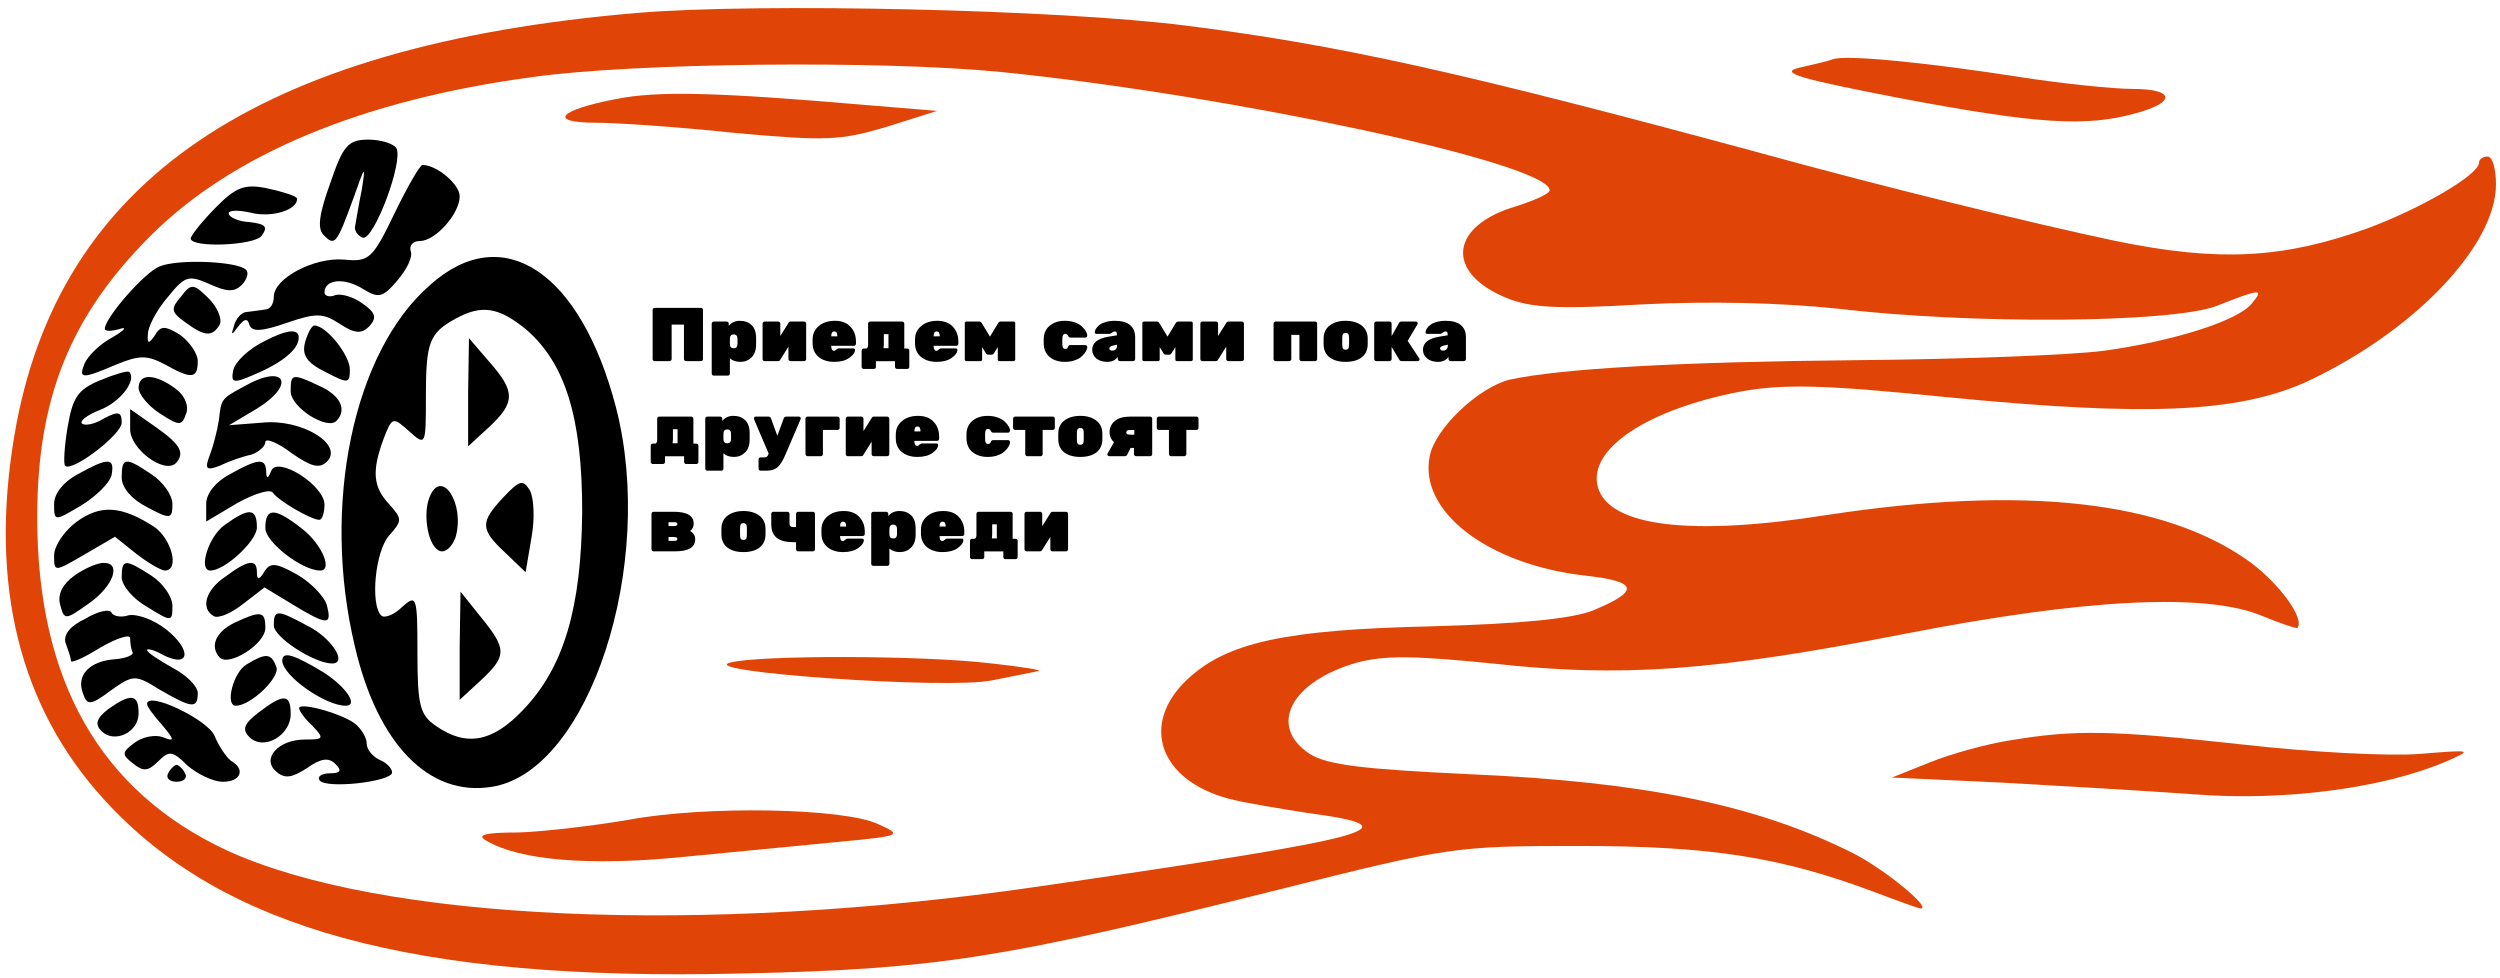 <svg width="289" height="113" viewBox="0 0 289 113" fill="none" xmlns="http://www.w3.org/2000/svg">
<path d="M73.749 1.488C29.698 5.2 6.646 20.828 1.665 50.326C-1.265 67.614 2.251 81.777 12.116 92.521C25.693 107.367 47.67 113.423 85.372 112.544C108.228 112.056 115.651 110.884 147.688 102.874C167.516 97.893 168.2 97.795 182.558 97.795C197.795 97.795 205.805 99.065 216.549 103.07C219.381 104.144 221.823 105.023 222.019 105.023C223.386 105.023 217.916 100.53 214.302 98.674C203.265 93.107 190.274 90.372 169.763 89.493C157.358 88.907 153.451 88.419 151.4 87.149C146.516 83.926 149.251 78.749 156.87 76.6C160.093 75.721 163.707 75.819 172.498 76.698C187.54 78.358 198.088 77.577 220.163 73.279C241.163 69.177 255.13 68.493 261.577 71.228C263.726 72.107 265.484 72.693 265.581 72.595C266.46 71.521 263.53 67.516 260.112 64.977C250.247 57.846 233.935 56.088 211.372 59.507C195.451 62.047 185.977 60.874 184.707 56.284C183.535 51.888 190.47 47.298 201.312 45.246C206.293 44.367 210.786 44.465 225.242 45.93C248.293 48.177 258.647 47.688 266.558 44.172C278.963 38.409 288.535 28.447 288.535 21.316C288.535 19.558 288.144 18.093 287.558 18.093C287.07 18.093 286.581 18.386 286.581 18.777C286.581 20.242 279.744 24.149 273.688 26.395C263.921 29.912 256.498 30.302 244.581 27.86C235.302 25.907 217.721 21.609 203.558 17.702C169.274 8.423 154.916 5.2 137.042 2.954C122.488 1.098 87.814 0.316 73.749 1.488ZM115.749 8.326C142.023 10.963 179.14 18.874 179.14 22C179.14 22.391 177.381 23.172 175.233 23.856C167.614 26.102 167.028 31.474 174.06 34.405C176.893 35.577 179.921 35.772 189.884 35.186C197.6 34.795 205.805 34.991 212.349 35.674C227.977 37.53 250.93 37.335 256.205 35.381C261.381 33.33 261.772 33.33 260.307 35.088C258.647 37.139 251.028 39.484 243.116 40.558C239.405 41.047 226.609 41.535 214.791 41.633C193.888 41.828 180.507 42.609 174.549 43.879C170.935 44.758 165.856 49.544 165.27 52.767C164 59.116 172.009 65.27 183.242 66.54C189.395 67.223 189.591 68.298 184.219 70.544C181.777 71.521 176.014 72.107 165.563 72.4C148.47 72.791 141.828 74.256 137.237 78.553C131.767 83.73 134.014 90.177 142.023 92.326C143.879 92.814 148.079 93.498 151.205 93.986C163.609 95.647 159.702 96.721 120.046 102.484C81.172 108.149 43.958 106.488 26.181 98.284C11.53 91.447 4.302 78.651 4.302 59.8C4.302 46.028 8.112 36.553 17.391 27.274C26.865 17.8 41.907 11.549 61.539 8.912C73.26 7.251 101.977 6.958 115.749 8.326Z" fill="#E04507"/>
<path d="M71.209 11.451C64.567 12.721 63.298 14.186 68.865 14.186C71.209 14.186 78.437 14.674 84.884 15.358C95.53 16.335 97.191 16.237 102.465 14.674L108.326 12.819L100.023 12.135C83.028 10.67 75.995 10.474 71.209 11.451Z" fill="#E04507"/>
<path d="M38.195 21.121C36.926 24.637 36.633 26.395 37.414 27.177C38.684 28.447 38.879 28.349 40.833 22.977C42.2 19.07 42.298 18.972 41.809 22C41.419 23.856 41.126 25.809 41.028 26.298C41.028 26.786 41.419 27.274 41.907 27.47C43.177 27.958 46.693 18.581 45.814 17.116C45.521 16.628 44.056 16.14 42.591 16.14C40.246 16.14 39.66 16.823 38.195 21.121Z" fill="black"/>
<path d="M45.619 24.637C43.079 29.912 42.688 30.302 39.758 30.009C36.34 29.716 31.651 32.158 31.651 34.307C31.651 35.088 31.261 35.772 30.674 35.772C30.186 35.87 29.209 35.967 28.526 36.065C27.94 36.065 27.256 36.846 27.061 37.628C26.67 38.8 26.767 38.8 27.549 37.726C28.233 36.846 28.623 36.749 28.819 37.53C29.112 38.409 30.284 38.312 33.116 37.335C36.535 36.163 37.316 36.163 39.27 37.433C41.028 38.605 41.809 38.605 42.688 37.726C43.568 36.749 43.47 36.163 41.907 35.088C40.833 34.307 39.465 33.916 38.781 34.112C38.098 34.405 37.512 34.209 37.512 33.819C37.512 32.256 39.856 32.06 42.005 33.428C43.763 34.502 44.251 34.405 45.912 32.451C46.986 31.181 47.767 29.716 47.474 29.033C47.279 28.349 47.767 27.86 48.549 27.86C50.307 27.86 53.14 24.735 53.14 22.684C53.14 21.316 50.502 19.07 48.842 19.07C48.549 19.07 47.084 21.609 45.619 24.637Z" fill="black"/>
<path d="M18.465 30.791C16.707 31.474 12.116 36.749 12.116 38.019C12.116 38.312 12.898 38.312 13.874 38.019C14.754 37.726 14.363 38.214 12.995 38.995C11.53 39.777 10.163 41.144 9.772 42.023C9.088 43.781 9.381 43.879 13.484 42.121C16.121 41.047 17 41.047 19.051 42.121C22.177 43.879 22.86 43.781 22.86 41.73C22.86 40.851 21.884 39.484 20.809 38.702C19.051 37.628 18.563 37.628 17.879 38.8C17.195 39.777 17 39.777 17.098 38.605C17.098 37.823 18.074 35.87 19.344 34.405C21.395 31.865 21.786 31.767 24.228 32.842C26.181 33.721 27.061 33.819 27.94 32.94C28.526 32.353 28.819 31.474 28.428 31.181C27.451 30.205 20.614 29.912 18.465 30.791Z" fill="black"/>
<path d="M49.721 32.94C40.833 40.656 37.121 58.433 41.028 74.744C43.665 86.074 49.623 92.13 56.851 90.958C68.084 89.2 75.898 65.27 71.209 47.102C67.107 31.377 58.121 25.419 49.721 32.94ZM60.856 38.116C65.349 42.023 67.302 48.274 67.302 59.116C67.205 70.153 65.251 77.088 60.465 82.07C56.949 85.781 53.921 86.368 50.405 83.926C48.549 82.656 48.256 81.581 48.256 75.526C48.256 68.884 48.158 68.688 46.498 70.153C45.521 71.13 44.349 71.521 44.056 71.13C42.786 69.861 43.372 63.609 45.033 61.851C46.498 60.191 46.498 59.995 45.033 58.335C43.079 56.284 42.981 54.428 44.349 50.716C45.326 48.177 45.423 48.177 47.279 49.837C49.233 51.595 49.233 51.498 49.233 45.833C49.233 39.581 49.623 38.507 52.651 36.846C55.679 35.186 57.633 35.479 60.856 38.116Z" fill="black"/>
<path d="M54.116 45.344V51.595L56.558 49.349C59.586 46.516 59.586 45.246 56.558 41.828L54.214 39.093L54.116 45.344Z" fill="black"/>
<path d="M58.219 57.456C55.484 60.386 55.484 61.167 58.414 63.902L60.758 66.149L61.442 62.144C61.833 59.995 61.735 57.553 61.246 56.674C60.465 55.405 60.074 55.502 58.219 57.456Z" fill="black"/>
<path d="M49.623 57.553C48.842 59.605 49.526 63.316 50.893 63.707C51.479 63.902 52.26 63.219 52.651 62.144C53.823 58.237 50.991 53.94 49.623 57.553Z" fill="black"/>
<path d="M53.139 74.647V80.898L55.581 78.651C58.609 75.819 58.609 75.037 55.581 71.326L53.237 68.395L53.139 74.647Z" fill="black"/>
<path d="M20.907 34.307C19.735 35.674 19.735 36.065 21.395 37.237C23.642 38.898 24.521 38.995 25.4 37.53C25.693 36.944 25.205 35.577 24.13 34.502C22.372 32.744 22.079 32.744 20.907 34.307Z" fill="black"/>
<path d="M30.674 39.386C28.819 40.265 27.158 41.828 26.963 42.805C26.67 44.27 26.963 44.367 29.405 43.293C32.921 41.828 34.874 40.07 34.484 38.702C34.191 38.019 32.921 38.214 30.674 39.386Z" fill="black"/>
<path d="M35.265 39.581C34.874 41.047 35.461 41.926 37.609 43C40.246 44.367 40.442 44.367 40.442 42.707C40.442 41.047 37.707 37.628 36.34 37.628C36.047 37.628 35.558 38.507 35.265 39.581Z" fill="black"/>
<path d="M11.53 43.977C8.991 45.051 8.405 45.93 7.819 49.349C7.428 51.693 7.33 53.647 7.526 53.842C8.307 54.623 14.07 50.228 14.07 48.861C14.07 47.591 13.679 47.493 12.019 48.372C10.944 49.056 9.772 49.251 9.479 48.958C9.186 48.665 10.065 47.981 11.53 47.395C13.874 46.516 15.828 43.977 14.949 43C14.754 42.805 13.191 43.293 11.53 43.977Z" fill="black"/>
<path d="M30.964 21.787C28.265 21.219 27.282 21.607 24.85 24.079C23.191 25.781 21.996 27.329 22.044 27.601C22.24 28.689 29.481 28.369 30.261 27.246C30.986 26.204 30.721 25.901 28.856 25.674C27.583 25.623 26.509 25.114 26.436 24.706C26.363 24.298 27.475 24.239 29.012 24.594C31.439 25.21 34.492 24.24 34.328 22.936C34.279 22.664 32.717 22.173 30.964 21.787Z" fill="black"/>
<path d="M16.023 44.856C16.023 45.539 17.098 46.907 18.465 47.786C20.712 49.251 21.005 49.251 21.493 47.884C21.884 47.005 21.395 45.735 20.321 44.953C17.977 43.195 16.023 43.098 16.023 44.856Z" fill="black"/>
<path d="M28.233 44.66C25.498 46.126 25.595 46.126 25.302 48.567C25.107 49.837 24.619 51.693 24.228 52.67C23.642 54.233 23.837 54.428 25.4 53.842C26.377 53.353 28.037 52.767 29.014 52.572C29.893 52.279 30.674 51.595 30.674 51.107C30.674 50.619 32.042 51.107 33.702 52.377C35.949 53.94 36.926 54.233 37.805 53.353C39.758 51.4 34.874 48.372 30.284 48.861L26.474 49.154L29.6 47.298C34.288 44.465 33.019 41.926 28.233 44.66Z" fill="black"/>
<path d="M33.605 45.246C33.605 47.102 37.805 49.739 38.879 48.665C40.149 47.395 39.367 45.735 37.023 44.66C33.702 43.098 33.605 43.195 33.605 45.246Z" fill="black"/>
<path d="M15.046 49.642C15.046 51.888 18.953 54.819 20.321 53.549C21.395 52.377 20.907 51.4 17.977 49.349L15.046 47.298V49.642Z" fill="black"/>
<path d="M8.991 54.819C7.33 55.698 6.256 57.065 6.256 58.237C6.256 60.288 6.256 60.288 9.381 58.433C11.139 57.358 12.702 55.795 12.898 54.916C13.288 52.865 12.507 52.865 8.991 54.819Z" fill="black"/>
<path d="M14.07 55.209C14.07 56.381 15.242 57.749 17 58.628C19.735 60.093 19.93 59.995 19.93 58.237C19.93 57.261 18.856 55.698 17.488 54.819C14.46 52.767 14.07 52.865 14.07 55.209Z" fill="black"/>
<path d="M26.572 54.819C24.912 55.698 23.837 57.065 23.837 58.237V60.288L27.451 58.139C29.405 57.065 31.261 56.479 31.553 56.968C32.139 57.846 35.949 60.093 36.926 60.093C37.219 60.093 37.512 59.312 37.512 58.335C37.512 56.088 32.042 52.67 31.358 54.428C30.968 55.405 30.772 55.405 30.772 54.428C30.674 52.963 29.893 52.963 26.572 54.819Z" fill="black"/>
<path d="M8.893 60.288C7.428 61.363 6.256 63.121 6.256 64.195C6.256 66.149 6.256 66.149 9.772 64.098L13.288 62.047L15.73 64C17.098 65.074 18.66 65.954 19.051 65.954C20.809 65.954 19.832 62.242 17.781 60.874C13.972 58.433 11.628 58.335 8.893 60.288Z" fill="black"/>
<path d="M25.986 60.679C24.13 61.949 22.86 65.954 24.326 65.954C25.986 65.954 29.698 62.535 29.698 60.972C29.698 58.726 28.819 58.628 25.986 60.679Z" fill="black"/>
<path d="M30.674 61.07C30.674 62.633 34.874 65.954 37.023 65.954C38.488 65.954 37.219 62.926 34.972 61.167C31.749 58.628 30.674 58.628 30.674 61.07Z" fill="black"/>
<path d="M8.6 66.54C7.233 67.516 6.647 68.688 6.94 69.861C7.428 71.716 7.526 71.716 10.261 69.763C13.191 67.712 14.07 64.977 11.921 65.074C11.237 65.074 9.674 65.758 8.6 66.54Z" fill="black"/>
<path d="M14.07 66.735C14.07 67.712 15.437 69.274 17 70.153C19.833 71.912 19.93 71.912 19.93 70.056C19.93 68.981 18.856 67.419 17.488 66.54C14.46 64.586 14.07 64.586 14.07 66.735Z" fill="black"/>
<path d="M26.084 66.637C23.739 68.2 23.154 70.349 24.716 71.228C25.205 71.521 26.67 70.935 28.037 69.861L30.577 67.907L33.8 69.861C37.805 72.302 38.391 72.302 37.805 70.056C37.609 69.079 36.047 67.419 34.386 66.442C31.944 65.074 31.261 64.977 30.577 66.051C29.991 67.028 29.698 67.126 29.698 66.149C29.698 64.586 28.721 64.684 26.084 66.637Z" fill="black"/>
<path d="M9.87 71.521C8.014 72.4 7.233 73.474 7.623 74.451C7.916 75.233 8.209 76.112 8.209 76.405C8.209 76.698 9.772 76.014 11.628 74.842C13.484 73.767 15.046 73.279 15.046 73.767C15.046 74.353 15.144 75.037 15.34 75.428C15.437 75.721 14.558 76.112 13.288 76.209C10.358 76.405 8.795 78.065 9.577 80.116C10.065 81.581 10.456 81.581 12.8 79.823C15.437 77.967 15.633 77.967 18.465 79.726C22.177 81.874 22.86 81.972 22.86 80.116C22.86 79.335 21.591 78.065 19.93 77.186C18.367 76.307 17 75.428 17 75.135C17 74.939 17.879 75.135 18.856 75.721C21.981 77.284 22.177 75.135 19.247 72.791C17.781 71.619 15.828 70.935 14.851 71.13C13.972 71.423 13.093 71.228 12.898 70.837C12.702 70.349 11.335 70.642 9.87 71.521Z" fill="black"/>
<path d="M27.061 72.009C24.912 73.084 24.228 74.744 25.4 76.014C26.474 77.088 30.674 74.451 30.674 72.595C30.674 70.642 30.186 70.544 27.061 72.009Z" fill="black"/>
<path d="M31.651 72.302C31.651 73.67 36.34 76.698 38.391 76.698C40.246 76.698 38.293 73.67 35.461 72.302C32.042 70.447 31.651 70.447 31.651 72.302Z" fill="black"/>
<path d="M28.526 76.795C26.963 77.674 25.986 81.581 27.256 81.581C29.014 81.581 32.432 78.26 31.944 77.088C31.358 75.526 30.772 75.428 28.526 76.795Z" fill="black"/>
<path d="M32.628 76.405C32.726 78.163 37.609 81.581 39.953 81.581C41.516 81.581 39.953 79.335 37.316 77.674C33.898 75.623 32.628 75.233 32.628 76.405Z" fill="black"/>
<path d="M84.395 76.6C80.391 77.674 109.595 79.726 114.674 78.651C117.116 78.163 119.558 77.674 120.046 77.577C120.633 77.479 118.191 77.088 114.674 76.698C106.567 75.721 87.619 75.721 84.395 76.6Z" fill="#E04507"/>
<path d="M12.507 81.972C11.139 83.046 10.944 83.73 11.726 84.512C13.191 85.977 16.023 84.707 16.023 82.46C16.023 80.214 15.144 80.116 12.507 81.972Z" fill="black"/>
<path d="M17 81.386C17 81.679 17.781 82.754 18.758 83.828C20.223 85.586 20.223 85.781 18.758 85.195C17.879 84.902 16.414 85.195 15.535 85.879C14.07 86.954 14.07 87.246 15.339 88.223C16.512 89.2 17.098 89.2 18.27 88.028C19.54 86.758 19.93 86.758 21.688 88.516C22.86 89.493 24.619 90.372 25.791 90.372C27.842 90.372 28.428 88.907 26.67 87.93C26.181 87.54 25.302 86.27 24.814 85.098C24.13 83.242 17 79.823 17 81.386Z" fill="black"/>
<path d="M29.893 82.363C28.233 83.633 27.939 84.316 28.819 85.195C30.479 86.856 33.605 85 33.605 82.558C33.605 80.214 32.823 80.116 29.893 82.363Z" fill="black"/>
<path d="M34.581 81.874C34.581 82.168 35.265 83.144 36.144 83.926C37.512 85.391 37.414 85.488 35.265 85.488C32.14 85.488 30.186 87.735 31.944 89.2C32.921 90.079 33.8 89.884 35.461 88.809C37.121 87.637 38 87.54 38.781 88.321C39.563 89.102 39.367 89.395 38.098 89.395C37.219 89.395 36.633 89.786 36.926 90.177C37.512 91.251 45.326 90.372 45.326 89.298C45.326 88.809 44.642 88.126 43.861 87.833C43.079 87.442 42.395 86.66 42.395 85.977C42.395 85.293 41.809 84.316 41.126 83.73C39.758 82.558 34.581 81.093 34.581 81.874Z" fill="black"/>
<path d="M19.442 89.395C19.149 89.884 19.54 90.372 20.419 90.372C21.298 90.372 21.688 89.884 21.395 89.395C21.102 88.809 20.614 88.419 20.419 88.419C20.223 88.419 19.735 88.809 19.442 89.395Z" fill="black"/>
<path d="M72.674 94.767C68.67 95.451 62.907 96.135 59.977 96.233C55.972 96.233 54.995 96.526 56.265 97.209C60.074 99.456 68.181 100.14 78.926 99.065C84.884 98.479 93.088 97.698 97.093 97.307C104.321 96.623 104.321 96.526 101.488 95.256C97.484 93.4 81.563 93.107 72.674 94.767Z" fill="#E04507"/>
<path d="M211.861 6.86C211.372 7.056 209.614 7.447 207.954 7.837C205.609 8.423 208.051 9.107 219.675 11.354C235.693 14.381 241.163 14.674 246.828 13.112C251.614 11.842 251.419 10.279 246.535 10.279C244.386 10.279 238.526 9.693 233.544 8.912C222.898 7.251 213.228 6.274 211.861 6.86Z" fill="#E04507"/>
<path d="M232.372 85.586C229.735 85.977 225.535 87.149 223.093 88.126L218.698 89.884L231.395 90.47C238.428 90.861 248.488 91.447 253.861 91.837C264.019 92.619 275.447 91.153 282.772 88.028C285.898 86.66 285.8 86.66 279.744 87.149C276.228 87.442 267.047 86.954 259.33 86.074C244.191 84.414 239.893 84.316 232.372 85.586Z" fill="#E04507"/>
<path d="M80.498 53.638H79.32C79.256 53.638 79.2 53.615 79.153 53.568C79.106 53.521 79.083 53.465 79.083 53.401V52.741H76.876V53.401C76.876 53.465 76.853 53.521 76.806 53.568C76.759 53.615 76.704 53.638 76.639 53.638H75.461C75.397 53.638 75.341 53.615 75.294 53.568C75.247 53.521 75.224 53.465 75.224 53.401V51.52C75.224 51.455 75.247 51.399 75.294 51.352C75.341 51.306 75.397 51.282 75.461 51.282H75.725C75.801 51.282 75.86 51.244 75.901 51.168C75.948 51.086 75.971 50.989 75.971 50.878V48.399C75.971 48.334 75.994 48.279 76.041 48.232C76.088 48.185 76.144 48.161 76.208 48.161H79.918C79.982 48.161 80.038 48.185 80.085 48.232C80.132 48.279 80.155 48.334 80.155 48.399V51.282H80.498C80.563 51.282 80.618 51.306 80.665 51.352C80.712 51.399 80.736 51.455 80.736 51.52V53.401C80.736 53.465 80.712 53.521 80.665 53.568C80.618 53.615 80.563 53.638 80.498 53.638ZM77.791 49.612V50.799C77.791 50.904 77.779 51.051 77.755 51.238H78.327V49.612H77.791ZM86.661 50.104V50.799C86.661 51.455 86.485 51.956 86.133 52.302C85.782 52.648 85.351 52.821 84.841 52.821C84.337 52.821 83.933 52.683 83.628 52.407V54.174C83.628 54.239 83.604 54.294 83.558 54.341C83.511 54.388 83.455 54.412 83.391 54.412H81.764C81.7 54.412 81.644 54.388 81.597 54.341C81.55 54.294 81.527 54.239 81.527 54.174V48.399C81.527 48.334 81.55 48.279 81.597 48.232C81.644 48.185 81.7 48.161 81.764 48.161H83.259C83.323 48.161 83.379 48.185 83.426 48.232C83.473 48.279 83.496 48.334 83.496 48.399V48.663C83.801 48.27 84.231 48.074 84.788 48.074C85.345 48.074 85.796 48.24 86.142 48.575C86.488 48.903 86.661 49.413 86.661 50.104ZM83.628 50.157V50.807C83.645 51.1 83.792 51.247 84.067 51.247C84.36 51.247 84.507 51.077 84.507 50.737V50.157C84.507 49.817 84.36 49.647 84.067 49.647C83.774 49.647 83.628 49.817 83.628 50.157ZM87.926 52.873H88.366C88.506 52.873 88.603 52.847 88.656 52.794C88.714 52.747 88.782 52.63 88.858 52.443L87.153 48.434C87.147 48.416 87.144 48.396 87.144 48.372C87.167 48.232 87.24 48.161 87.363 48.161H88.849C88.984 48.161 89.078 48.232 89.13 48.372L89.86 50.377L90.598 48.372C90.645 48.232 90.745 48.161 90.897 48.161H92.365C92.418 48.161 92.465 48.182 92.506 48.223C92.547 48.258 92.567 48.299 92.567 48.346C92.567 48.393 92.565 48.422 92.559 48.434L90.809 52.522C90.505 53.242 90.197 53.738 89.886 54.007C89.582 54.277 89.148 54.412 88.585 54.412H87.926C87.862 54.412 87.806 54.388 87.759 54.341C87.712 54.294 87.689 54.239 87.689 54.174V53.111C87.689 53.046 87.712 52.99 87.759 52.944C87.806 52.897 87.862 52.873 87.926 52.873ZM93.345 48.161H96.826C96.891 48.161 96.946 48.185 96.993 48.232C97.04 48.279 97.063 48.334 97.063 48.399V49.462C97.063 49.527 97.04 49.583 96.993 49.629C96.946 49.676 96.891 49.7 96.826 49.7H95.129V52.495C95.129 52.56 95.106 52.615 95.059 52.662C95.012 52.709 94.957 52.733 94.892 52.733H93.354C93.289 52.733 93.234 52.709 93.187 52.662C93.14 52.615 93.116 52.56 93.116 52.495L93.108 48.399C93.108 48.334 93.131 48.279 93.178 48.232C93.225 48.185 93.281 48.161 93.345 48.161ZM102.569 52.733H100.995C100.931 52.733 100.875 52.709 100.828 52.662C100.781 52.615 100.758 52.56 100.758 52.495V51.062L99.773 52.636C99.727 52.7 99.659 52.733 99.571 52.733H97.998C97.933 52.733 97.877 52.709 97.831 52.662C97.79 52.615 97.769 52.56 97.769 52.495V48.399C97.769 48.334 97.793 48.279 97.839 48.232C97.886 48.185 97.942 48.161 98.006 48.161H99.58C99.644 48.161 99.7 48.185 99.747 48.232C99.794 48.279 99.817 48.334 99.817 48.399V49.832L100.793 48.276C100.84 48.2 100.907 48.161 100.995 48.161H102.569C102.633 48.161 102.689 48.185 102.736 48.232C102.783 48.279 102.806 48.334 102.806 48.399V52.495C102.806 52.56 102.783 52.615 102.736 52.662C102.689 52.709 102.633 52.733 102.569 52.733ZM108.325 50.966H105.706V51.01C105.706 51.367 105.82 51.546 106.049 51.546C106.113 51.546 106.192 51.499 106.286 51.405C106.38 51.311 106.482 51.264 106.594 51.264H108.255C108.384 51.264 108.448 51.329 108.448 51.458C108.448 51.745 108.232 52.044 107.798 52.355C107.37 52.665 106.787 52.821 106.049 52.821C105.316 52.821 104.715 52.63 104.247 52.249C103.784 51.862 103.552 51.332 103.552 50.658V50.236C103.552 49.597 103.789 49.079 104.264 48.68C104.739 48.276 105.36 48.074 106.128 48.074C106.901 48.074 107.499 48.299 107.921 48.75C108.349 49.202 108.563 49.773 108.563 50.465V50.728C108.563 50.793 108.539 50.848 108.492 50.895C108.446 50.942 108.39 50.966 108.325 50.966ZM106.409 49.832C106.409 49.48 106.292 49.304 106.057 49.304C105.823 49.304 105.706 49.48 105.706 49.832V49.867H106.409V49.832ZM113.878 50.139V50.755C113.878 50.954 113.905 51.097 113.958 51.185C114.01 51.273 114.092 51.317 114.204 51.317C114.315 51.317 114.391 51.3 114.432 51.264C114.473 51.224 114.514 51.15 114.555 51.045C114.602 50.933 114.687 50.878 114.81 50.878H116.524C116.589 50.878 116.645 50.901 116.691 50.948C116.738 50.995 116.762 51.056 116.762 51.133C116.762 51.209 116.735 51.311 116.683 51.44C116.63 51.569 116.539 51.716 116.41 51.88C116.281 52.044 116.123 52.196 115.935 52.337C115.748 52.472 115.502 52.586 115.197 52.68C114.892 52.774 114.555 52.821 114.186 52.821C113.454 52.821 112.859 52.63 112.402 52.249C111.95 51.862 111.725 51.329 111.725 50.649V50.245C111.725 49.565 111.95 49.035 112.402 48.654C112.859 48.267 113.454 48.074 114.186 48.074C114.62 48.074 115.012 48.141 115.364 48.276C115.716 48.405 115.985 48.566 116.173 48.759C116.366 48.947 116.513 49.131 116.612 49.313C116.712 49.495 116.762 49.635 116.762 49.735C116.762 49.829 116.738 49.899 116.691 49.946C116.645 49.993 116.589 50.016 116.524 50.016H114.81C114.699 50.016 114.614 49.958 114.555 49.84C114.473 49.665 114.365 49.577 114.23 49.577C113.996 49.577 113.878 49.764 113.878 50.139ZM117.348 48.161H121.699C121.764 48.161 121.82 48.185 121.866 48.232C121.913 48.279 121.937 48.334 121.937 48.399V49.462C121.937 49.527 121.913 49.583 121.866 49.629C121.82 49.676 121.764 49.7 121.699 49.7H120.53V52.495C120.53 52.56 120.507 52.615 120.46 52.662C120.413 52.709 120.357 52.733 120.293 52.733H118.755C118.69 52.733 118.634 52.709 118.588 52.662C118.541 52.615 118.517 52.56 118.517 52.495V49.7H117.348C117.284 49.7 117.228 49.676 117.181 49.629C117.134 49.583 117.111 49.527 117.111 49.462V48.399C117.111 48.334 117.134 48.279 117.181 48.232C117.228 48.185 117.284 48.161 117.348 48.161ZM122.335 50.746V50.148C122.335 49.48 122.573 48.967 123.047 48.61C123.522 48.252 124.134 48.074 124.885 48.074C125.635 48.074 126.247 48.252 126.722 48.61C127.197 48.967 127.434 49.48 127.434 50.148V50.746C127.434 51.42 127.205 51.935 126.748 52.293C126.291 52.645 125.67 52.821 124.885 52.821C124.099 52.821 123.478 52.645 123.021 52.293C122.564 51.935 122.335 51.42 122.335 50.746ZM125.28 50.816V50.078C125.28 49.855 125.251 49.7 125.192 49.612C125.134 49.524 125.031 49.48 124.885 49.48C124.738 49.48 124.636 49.524 124.577 49.612C124.518 49.7 124.489 49.855 124.489 50.078V50.816C124.489 51.051 124.518 51.209 124.577 51.291C124.636 51.373 124.738 51.414 124.885 51.414C125.031 51.414 125.134 51.37 125.192 51.282C125.251 51.194 125.28 51.039 125.28 50.816ZM130.602 48.161H132.958C133.022 48.161 133.078 48.185 133.125 48.232C133.172 48.279 133.195 48.334 133.195 48.399V52.495C133.195 52.56 133.172 52.615 133.125 52.662C133.078 52.709 133.022 52.733 132.958 52.733H131.323C131.258 52.733 131.203 52.709 131.156 52.662C131.109 52.615 131.085 52.56 131.085 52.495V51.783H130.699L130.294 52.583C130.23 52.683 130.139 52.733 130.022 52.733H128.22C128.161 52.733 128.111 52.712 128.07 52.671C128.029 52.63 128.009 52.586 128.009 52.539C128.009 52.486 128.02 52.443 128.044 52.407L128.774 51.124C128.434 50.801 128.264 50.423 128.264 49.99C128.264 49.451 128.466 49.011 128.87 48.671C129.28 48.331 129.858 48.161 130.602 48.161ZM131.129 50.245V49.709H130.602C130.332 49.709 130.198 49.802 130.198 49.99C130.198 50.16 130.332 50.245 130.602 50.245H131.129ZM133.959 48.161H138.311C138.375 48.161 138.431 48.185 138.478 48.232C138.525 48.279 138.548 48.334 138.548 48.399V49.462C138.548 49.527 138.525 49.583 138.478 49.629C138.431 49.676 138.375 49.7 138.311 49.7H137.142V52.495C137.142 52.56 137.118 52.615 137.071 52.662C137.024 52.709 136.969 52.733 136.904 52.733H135.366C135.301 52.733 135.246 52.709 135.199 52.662C135.152 52.615 135.129 52.56 135.129 52.495V49.7H133.959C133.895 49.7 133.839 49.676 133.792 49.629C133.745 49.583 133.722 49.527 133.722 49.462V48.399C133.722 48.334 133.745 48.279 133.792 48.232C133.839 48.185 133.895 48.161 133.959 48.161ZM78.072 63.733H75.549C75.484 63.733 75.429 63.709 75.382 63.662C75.335 63.615 75.312 63.56 75.312 63.495V59.399C75.312 59.334 75.335 59.279 75.382 59.232C75.429 59.185 75.484 59.161 75.549 59.161H77.896C79.426 59.161 80.19 59.618 80.19 60.533C80.19 60.873 80.056 61.157 79.786 61.386C80.173 61.614 80.366 61.931 80.366 62.335C80.366 63.267 79.602 63.733 78.072 63.733ZM77.281 62.08V62.528H77.896C78.048 62.528 78.154 62.511 78.213 62.475C78.271 62.44 78.3 62.379 78.3 62.291C78.3 62.15 78.166 62.08 77.896 62.08H77.281ZM77.281 60.366V60.814H77.896C78.166 60.814 78.3 60.744 78.3 60.603C78.3 60.515 78.271 60.454 78.213 60.419C78.154 60.383 78.048 60.366 77.896 60.366H77.281ZM83.395 61.746V61.148C83.395 60.48 83.633 59.967 84.107 59.61C84.582 59.252 85.194 59.074 85.945 59.074C86.695 59.074 87.307 59.252 87.782 59.61C88.257 59.967 88.494 60.48 88.494 61.148V61.746C88.494 62.42 88.265 62.935 87.808 63.293C87.351 63.645 86.73 63.821 85.945 63.821C85.159 63.821 84.538 63.645 84.081 63.293C83.624 62.935 83.395 62.42 83.395 61.746ZM86.34 61.816V61.078C86.34 60.855 86.311 60.7 86.252 60.612C86.194 60.524 86.091 60.48 85.945 60.48C85.798 60.48 85.695 60.524 85.637 60.612C85.578 60.7 85.549 60.855 85.549 61.078V61.816C85.549 62.051 85.578 62.209 85.637 62.291C85.695 62.373 85.798 62.414 85.945 62.414C86.091 62.414 86.194 62.37 86.252 62.282C86.311 62.194 86.34 62.039 86.34 61.816ZM92.022 60.928V59.399C92.022 59.334 92.046 59.279 92.093 59.232C92.14 59.185 92.195 59.161 92.26 59.161H93.974C94.038 59.161 94.094 59.185 94.141 59.232C94.188 59.279 94.211 59.334 94.211 59.399V63.495C94.211 63.56 94.188 63.615 94.141 63.662C94.094 63.709 94.038 63.733 93.974 63.733H92.26C92.195 63.733 92.14 63.709 92.093 63.662C92.046 63.615 92.022 63.56 92.022 63.495V62.678H91.706C90.874 62.678 90.241 62.514 89.807 62.185C89.374 61.851 89.157 61.321 89.157 60.594V59.399C89.157 59.334 89.18 59.279 89.227 59.232C89.274 59.185 89.329 59.161 89.394 59.161H91.029C91.094 59.161 91.149 59.185 91.196 59.232C91.243 59.279 91.266 59.334 91.266 59.399V60.533C91.266 60.797 91.413 60.928 91.706 60.928H92.022ZM99.732 61.966H97.112V62.01C97.112 62.367 97.227 62.546 97.455 62.546C97.52 62.546 97.599 62.499 97.693 62.405C97.787 62.311 97.889 62.264 98 62.264H99.662C99.791 62.264 99.855 62.329 99.855 62.458C99.855 62.745 99.638 63.044 99.205 63.355C98.777 63.665 98.194 63.821 97.455 63.821C96.723 63.821 96.122 63.63 95.653 63.249C95.19 62.862 94.959 62.332 94.959 61.658V61.236C94.959 60.597 95.196 60.079 95.671 59.68C96.146 59.276 96.767 59.074 97.534 59.074C98.308 59.074 98.906 59.299 99.328 59.75C99.756 60.202 99.969 60.773 99.969 61.465V61.728C99.969 61.793 99.946 61.848 99.899 61.895C99.852 61.942 99.797 61.966 99.732 61.966ZM97.816 60.832C97.816 60.48 97.699 60.304 97.464 60.304C97.23 60.304 97.112 60.48 97.112 60.832V60.867H97.816V60.832ZM105.847 61.104V61.799C105.847 62.455 105.672 62.956 105.32 63.302C104.968 63.648 104.538 63.821 104.028 63.821C103.524 63.821 103.119 63.683 102.815 63.407V65.174C102.815 65.239 102.791 65.294 102.744 65.341C102.697 65.388 102.642 65.412 102.577 65.412H100.951C100.887 65.412 100.831 65.388 100.784 65.341C100.737 65.294 100.714 65.239 100.714 65.174V59.399C100.714 59.334 100.737 59.279 100.784 59.232C100.831 59.185 100.887 59.161 100.951 59.161H102.445C102.51 59.161 102.566 59.185 102.612 59.232C102.659 59.279 102.683 59.334 102.683 59.399V59.663C102.987 59.27 103.418 59.074 103.975 59.074C104.532 59.074 104.983 59.24 105.329 59.575C105.675 59.903 105.847 60.413 105.847 61.104ZM102.815 61.157V61.807C102.832 62.1 102.979 62.247 103.254 62.247C103.547 62.247 103.694 62.077 103.694 61.737V61.157C103.694 60.817 103.547 60.647 103.254 60.647C102.961 60.647 102.815 60.817 102.815 61.157ZM111.236 61.966H108.616V62.01C108.616 62.367 108.73 62.546 108.959 62.546C109.023 62.546 109.102 62.499 109.196 62.405C109.29 62.311 109.393 62.264 109.504 62.264H111.165C111.294 62.264 111.359 62.329 111.359 62.458C111.359 62.745 111.142 63.044 110.708 63.355C110.28 63.665 109.697 63.821 108.959 63.821C108.226 63.821 107.626 63.63 107.157 63.249C106.694 62.862 106.462 62.332 106.462 61.658V61.236C106.462 60.597 106.7 60.079 107.174 59.68C107.649 59.276 108.27 59.074 109.038 59.074C109.812 59.074 110.409 59.299 110.831 59.75C111.259 60.202 111.473 60.773 111.473 61.465V61.728C111.473 61.793 111.45 61.848 111.403 61.895C111.356 61.942 111.3 61.966 111.236 61.966ZM109.319 60.832C109.319 60.48 109.202 60.304 108.968 60.304C108.733 60.304 108.616 60.48 108.616 60.832V60.867H109.319V60.832ZM117.404 64.638H116.226C116.161 64.638 116.106 64.615 116.059 64.568C116.012 64.521 115.988 64.465 115.988 64.401V63.741H113.782V64.401C113.782 64.465 113.758 64.521 113.712 64.568C113.665 64.615 113.609 64.638 113.544 64.638H112.367C112.302 64.638 112.246 64.615 112.2 64.568C112.153 64.521 112.129 64.465 112.129 64.401V62.52C112.129 62.455 112.153 62.399 112.2 62.352C112.246 62.306 112.302 62.282 112.367 62.282H112.63C112.706 62.282 112.765 62.244 112.806 62.168C112.853 62.086 112.876 61.989 112.876 61.878V59.399C112.876 59.334 112.9 59.279 112.947 59.232C112.994 59.185 113.049 59.161 113.114 59.161H116.823C116.888 59.161 116.944 59.185 116.99 59.232C117.037 59.279 117.061 59.334 117.061 59.399V62.282H117.404C117.468 62.282 117.524 62.306 117.571 62.352C117.618 62.399 117.641 62.455 117.641 62.52V64.401C117.641 64.465 117.618 64.521 117.571 64.568C117.524 64.615 117.468 64.638 117.404 64.638ZM114.696 60.612V61.799C114.696 61.904 114.684 62.051 114.661 62.238H115.232V60.612H114.696ZM123.232 63.733H121.659C121.594 63.733 121.538 63.709 121.492 63.662C121.445 63.615 121.421 63.56 121.421 63.495V62.062L120.437 63.636C120.39 63.7 120.322 63.733 120.234 63.733H118.661C118.596 63.733 118.541 63.709 118.494 63.662C118.453 63.615 118.432 63.56 118.432 63.495V59.399C118.432 59.334 118.456 59.279 118.503 59.232C118.55 59.185 118.605 59.161 118.67 59.161H120.243C120.308 59.161 120.363 59.185 120.41 59.232C120.457 59.279 120.481 59.334 120.481 59.399V60.832L121.456 59.276C121.503 59.2 121.571 59.161 121.659 59.161H123.232C123.297 59.161 123.352 59.185 123.399 59.232C123.446 59.279 123.469 59.334 123.469 59.399V63.495C123.469 63.56 123.446 63.615 123.399 63.662C123.352 63.709 123.297 63.733 123.232 63.733Z" fill="black"/>
<path d="M75.681 35.591H81.026C81.09 35.591 81.146 35.614 81.193 35.661C81.24 35.708 81.263 35.764 81.263 35.828V41.507C81.263 41.571 81.24 41.627 81.193 41.674C81.146 41.721 81.09 41.744 81.026 41.744H79.303C79.238 41.744 79.182 41.721 79.136 41.674C79.089 41.627 79.065 41.571 79.065 41.507V37.525H77.641V41.507C77.641 41.571 77.618 41.627 77.571 41.674C77.524 41.721 77.468 41.744 77.404 41.744H75.681C75.616 41.744 75.561 41.724 75.514 41.683C75.467 41.636 75.444 41.577 75.444 41.507V35.828C75.444 35.764 75.467 35.708 75.514 35.661C75.561 35.614 75.616 35.591 75.681 35.591ZM87.407 39.116V39.81C87.407 40.467 87.232 40.968 86.88 41.313C86.528 41.659 86.098 41.832 85.588 41.832C85.084 41.832 84.68 41.694 84.375 41.419V43.186C84.375 43.25 84.351 43.306 84.304 43.353C84.257 43.4 84.202 43.423 84.137 43.423H82.511C82.447 43.423 82.391 43.4 82.344 43.353C82.297 43.306 82.274 43.25 82.274 43.186V37.41C82.274 37.346 82.297 37.29 82.344 37.243C82.391 37.197 82.447 37.173 82.511 37.173H84.005C84.07 37.173 84.126 37.197 84.173 37.243C84.219 37.29 84.243 37.346 84.243 37.41V37.674C84.548 37.281 84.978 37.085 85.535 37.085C86.092 37.085 86.543 37.252 86.889 37.586C87.235 37.914 87.407 38.424 87.407 39.116ZM84.375 39.169V39.819C84.392 40.112 84.539 40.259 84.814 40.259C85.107 40.259 85.254 40.089 85.254 39.749V39.169C85.254 38.829 85.107 38.659 84.814 38.659C84.521 38.659 84.375 38.829 84.375 39.169ZM92.954 41.744H91.38C91.316 41.744 91.26 41.721 91.213 41.674C91.166 41.627 91.143 41.571 91.143 41.507V40.074L90.159 41.648C90.112 41.712 90.044 41.744 89.956 41.744H88.383C88.318 41.744 88.263 41.721 88.216 41.674C88.175 41.627 88.154 41.571 88.154 41.507V37.41C88.154 37.346 88.178 37.29 88.225 37.243C88.272 37.197 88.327 37.173 88.392 37.173H89.965C90.03 37.173 90.085 37.197 90.132 37.243C90.179 37.29 90.203 37.346 90.203 37.41V38.843L91.178 37.287C91.225 37.211 91.293 37.173 91.38 37.173H92.954C93.019 37.173 93.074 37.197 93.121 37.243C93.168 37.29 93.191 37.346 93.191 37.41V41.507C93.191 41.571 93.168 41.627 93.121 41.674C93.074 41.721 93.019 41.744 92.954 41.744ZM98.711 39.977H96.091V40.021C96.091 40.379 96.205 40.557 96.434 40.557C96.498 40.557 96.577 40.511 96.671 40.417C96.765 40.323 96.868 40.276 96.979 40.276H98.64C98.769 40.276 98.834 40.341 98.834 40.469C98.834 40.757 98.617 41.056 98.183 41.366C97.755 41.677 97.172 41.832 96.434 41.832C95.701 41.832 95.1 41.642 94.632 41.261C94.169 40.874 93.937 40.343 93.937 39.67V39.248C93.937 38.609 94.175 38.09 94.649 37.692C95.124 37.287 95.745 37.085 96.513 37.085C97.287 37.085 97.884 37.311 98.306 37.762C98.734 38.213 98.948 38.785 98.948 39.476V39.74C98.948 39.804 98.924 39.86 98.878 39.907C98.831 39.954 98.775 39.977 98.711 39.977ZM96.794 38.843C96.794 38.492 96.677 38.316 96.443 38.316C96.208 38.316 96.091 38.492 96.091 38.843V38.878H96.794V38.843ZM104.879 42.65H103.701C103.636 42.65 103.58 42.626 103.534 42.579C103.487 42.532 103.463 42.477 103.463 42.412V41.753H101.257V42.412C101.257 42.477 101.233 42.532 101.186 42.579C101.14 42.626 101.084 42.65 101.019 42.65H99.841C99.777 42.65 99.721 42.626 99.674 42.579C99.628 42.532 99.604 42.477 99.604 42.412V40.531C99.604 40.467 99.628 40.411 99.674 40.364C99.721 40.317 99.777 40.294 99.841 40.294H100.105C100.181 40.294 100.24 40.256 100.281 40.179C100.328 40.097 100.351 40.001 100.351 39.889V37.41C100.351 37.346 100.375 37.29 100.422 37.243C100.469 37.197 100.524 37.173 100.589 37.173H104.298C104.363 37.173 104.419 37.197 104.465 37.243C104.512 37.29 104.536 37.346 104.536 37.41V40.294H104.879C104.943 40.294 104.999 40.317 105.046 40.364C105.092 40.411 105.116 40.467 105.116 40.531V42.412C105.116 42.477 105.092 42.532 105.046 42.579C104.999 42.626 104.943 42.65 104.879 42.65ZM102.171 38.623V39.81C102.171 39.916 102.159 40.062 102.136 40.25H102.707V38.623H102.171ZM110.549 39.977H107.929V40.021C107.929 40.379 108.043 40.557 108.272 40.557C108.337 40.557 108.416 40.511 108.509 40.417C108.603 40.323 108.706 40.276 108.817 40.276H110.479C110.607 40.276 110.672 40.341 110.672 40.469C110.672 40.757 110.455 41.056 110.021 41.366C109.594 41.677 109.01 41.832 108.272 41.832C107.539 41.832 106.939 41.642 106.47 41.261C106.007 40.874 105.775 40.343 105.775 39.67V39.248C105.775 38.609 106.013 38.09 106.488 37.692C106.962 37.287 107.583 37.085 108.351 37.085C109.125 37.085 109.723 37.311 110.144 37.762C110.572 38.213 110.786 38.785 110.786 39.476V39.74C110.786 39.804 110.763 39.86 110.716 39.907C110.669 39.954 110.613 39.977 110.549 39.977ZM108.632 38.843C108.632 38.492 108.515 38.316 108.281 38.316C108.046 38.316 107.929 38.492 107.929 38.843V38.878H108.632V38.843ZM115.671 37.173H117.174C117.227 37.173 117.271 37.191 117.306 37.226C117.341 37.261 117.359 37.302 117.359 37.349V41.568C117.359 41.615 117.341 41.656 117.306 41.691C117.271 41.727 117.227 41.744 117.174 41.744H115.521C115.469 41.744 115.425 41.727 115.389 41.691C115.36 41.656 115.345 41.615 115.345 41.568V40.127L114.906 40.83C114.836 40.941 114.757 40.997 114.669 40.997H114.211C114.118 40.997 114.036 40.941 113.965 40.83L113.535 40.127V41.568C113.535 41.615 113.517 41.656 113.482 41.691C113.447 41.727 113.406 41.744 113.359 41.744H111.706C111.659 41.744 111.618 41.727 111.583 41.691C111.548 41.656 111.53 41.615 111.53 41.568V37.349C111.53 37.302 111.548 37.261 111.583 37.226C111.618 37.191 111.659 37.173 111.706 37.173H113.209C113.327 37.173 113.42 37.232 113.491 37.349L114.44 38.914L115.389 37.349C115.46 37.232 115.554 37.173 115.671 37.173ZM122.806 39.151V39.766C122.806 39.965 122.833 40.109 122.886 40.197C122.938 40.285 123.02 40.329 123.132 40.329C123.243 40.329 123.319 40.311 123.36 40.276C123.401 40.235 123.442 40.162 123.483 40.056C123.53 39.945 123.615 39.889 123.738 39.889H125.452C125.517 39.889 125.573 39.913 125.619 39.96C125.666 40.007 125.69 40.068 125.69 40.144C125.69 40.221 125.663 40.323 125.611 40.452C125.558 40.581 125.467 40.727 125.338 40.892C125.209 41.056 125.051 41.208 124.863 41.349C124.676 41.483 124.43 41.598 124.125 41.691C123.82 41.785 123.483 41.832 123.114 41.832C122.382 41.832 121.787 41.642 121.33 41.261C120.878 40.874 120.653 40.341 120.653 39.661V39.256C120.653 38.577 120.878 38.046 121.33 37.665C121.787 37.279 122.382 37.085 123.114 37.085C123.548 37.085 123.94 37.153 124.292 37.287C124.644 37.416 124.913 37.577 125.101 37.771C125.294 37.958 125.441 38.143 125.54 38.325C125.64 38.506 125.69 38.647 125.69 38.747C125.69 38.84 125.666 38.911 125.619 38.958C125.573 39.004 125.517 39.028 125.452 39.028H123.738C123.627 39.028 123.542 38.969 123.483 38.852C123.401 38.676 123.293 38.588 123.158 38.588C122.924 38.588 122.806 38.776 122.806 39.151ZM126.259 40.434C126.259 39.626 126.9 39.119 128.184 38.914L129.115 38.764C129.115 38.588 129.101 38.471 129.072 38.413C129.042 38.348 128.972 38.316 128.861 38.316C128.755 38.316 128.65 38.363 128.544 38.456C128.439 38.55 128.339 38.597 128.245 38.597H126.751C126.622 38.597 126.557 38.536 126.557 38.413C126.557 38.284 126.601 38.149 126.689 38.008C126.783 37.862 126.915 37.718 127.085 37.577C127.261 37.437 127.504 37.319 127.814 37.226C128.131 37.132 128.483 37.085 128.869 37.085C129.655 37.085 130.244 37.249 130.636 37.577C131.029 37.906 131.225 38.374 131.225 38.984V41.507C131.225 41.571 131.202 41.627 131.155 41.674C131.108 41.721 131.052 41.744 130.988 41.744H129.45C129.385 41.744 129.329 41.721 129.283 41.674C129.236 41.627 129.212 41.571 129.212 41.507V41.261C128.937 41.642 128.535 41.832 128.008 41.832C127.48 41.832 127.056 41.7 126.733 41.437C126.417 41.167 126.259 40.833 126.259 40.434ZM128.57 40.531C128.951 40.531 129.142 40.303 129.142 39.845L128.623 39.96C128.365 40.018 128.236 40.127 128.236 40.285C128.236 40.355 128.266 40.414 128.324 40.461C128.383 40.508 128.465 40.531 128.57 40.531ZM136.197 37.173H137.7C137.753 37.173 137.797 37.191 137.832 37.226C137.867 37.261 137.884 37.302 137.884 37.349V41.568C137.884 41.615 137.867 41.656 137.832 41.691C137.797 41.727 137.753 41.744 137.7 41.744H136.047C135.994 41.744 135.951 41.727 135.915 41.691C135.886 41.656 135.871 41.615 135.871 41.568V40.127L135.432 40.83C135.362 40.941 135.282 40.997 135.195 40.997H134.737C134.644 40.997 134.562 40.941 134.491 40.83L134.061 40.127V41.568C134.061 41.615 134.043 41.656 134.008 41.691C133.973 41.727 133.932 41.744 133.885 41.744H132.232C132.185 41.744 132.144 41.727 132.109 41.691C132.074 41.656 132.056 41.615 132.056 41.568V37.349C132.056 37.302 132.074 37.261 132.109 37.226C132.144 37.191 132.185 37.173 132.232 37.173H133.735C133.852 37.173 133.946 37.232 134.017 37.349L134.966 38.914L135.915 37.349C135.986 37.232 136.079 37.173 136.197 37.173ZM143.561 41.744H141.987C141.923 41.744 141.867 41.721 141.82 41.674C141.773 41.627 141.75 41.571 141.75 41.507V40.074L140.765 41.648C140.718 41.712 140.651 41.744 140.563 41.744H138.989C138.925 41.744 138.869 41.721 138.822 41.674C138.781 41.627 138.761 41.571 138.761 41.507V37.41C138.761 37.346 138.784 37.29 138.831 37.243C138.878 37.197 138.934 37.173 138.998 37.173H140.572C140.636 37.173 140.692 37.197 140.739 37.243C140.786 37.29 140.809 37.346 140.809 37.41V38.843L141.785 37.287C141.832 37.211 141.899 37.173 141.987 37.173H143.561C143.625 37.173 143.681 37.197 143.728 37.243C143.775 37.29 143.798 37.346 143.798 37.41V41.507C143.798 41.571 143.775 41.627 143.728 41.674C143.681 41.721 143.625 41.744 143.561 41.744ZM152.025 41.744H150.452C150.387 41.744 150.331 41.721 150.285 41.674C150.238 41.627 150.214 41.571 150.214 41.507V38.711H149.274V41.507C149.274 41.571 149.25 41.627 149.203 41.674C149.156 41.721 149.101 41.744 149.036 41.744H147.463C147.398 41.744 147.343 41.721 147.296 41.674C147.249 41.627 147.225 41.571 147.225 41.507V37.41C147.225 37.346 147.249 37.29 147.296 37.243C147.343 37.197 147.398 37.173 147.463 37.173H152.025C152.09 37.173 152.145 37.197 152.192 37.243C152.239 37.29 152.262 37.346 152.262 37.41V41.507C152.262 41.571 152.239 41.627 152.192 41.674C152.145 41.721 152.09 41.744 152.025 41.744ZM153.008 39.758V39.16C153.008 38.492 153.246 37.979 153.72 37.621C154.195 37.264 154.807 37.085 155.558 37.085C156.308 37.085 156.92 37.264 157.395 37.621C157.87 37.979 158.107 38.492 158.107 39.16V39.758C158.107 40.431 157.878 40.947 157.421 41.305C156.964 41.656 156.343 41.832 155.558 41.832C154.772 41.832 154.151 41.656 153.694 41.305C153.237 40.947 153.008 40.431 153.008 39.758ZM155.953 39.828V39.089C155.953 38.867 155.924 38.711 155.865 38.623C155.807 38.536 155.704 38.492 155.558 38.492C155.411 38.492 155.309 38.536 155.25 38.623C155.191 38.711 155.162 38.867 155.162 39.089V39.828C155.162 40.062 155.191 40.221 155.25 40.303C155.309 40.385 155.411 40.426 155.558 40.426C155.704 40.426 155.807 40.382 155.865 40.294C155.924 40.206 155.953 40.05 155.953 39.828ZM160.871 37.41V38.852L161.732 37.322C161.791 37.223 161.876 37.173 161.987 37.173H163.675C163.733 37.173 163.783 37.194 163.824 37.235C163.865 37.276 163.886 37.322 163.886 37.375C163.886 37.428 163.871 37.475 163.842 37.516L162.725 39.406L164.062 41.419C164.085 41.454 164.097 41.498 164.097 41.551C164.097 41.598 164.076 41.642 164.035 41.683C163.994 41.724 163.944 41.744 163.886 41.744H162.04C161.923 41.744 161.832 41.694 161.767 41.595L160.871 40.1V41.507C160.871 41.571 160.847 41.627 160.8 41.674C160.753 41.721 160.698 41.744 160.633 41.744H159.095C159.03 41.744 158.975 41.721 158.928 41.674C158.881 41.627 158.858 41.571 158.858 41.507V37.41C158.858 37.346 158.881 37.29 158.928 37.243C158.975 37.197 159.03 37.173 159.095 37.173H160.633C160.698 37.173 160.753 37.197 160.8 37.243C160.847 37.29 160.871 37.346 160.871 37.41ZM164.495 40.434C164.495 39.626 165.136 39.119 166.42 38.914L167.352 38.764C167.352 38.588 167.337 38.471 167.308 38.413C167.278 38.348 167.208 38.316 167.097 38.316C166.991 38.316 166.886 38.363 166.78 38.456C166.675 38.55 166.575 38.597 166.481 38.597H164.987C164.858 38.597 164.794 38.536 164.794 38.413C164.794 38.284 164.837 38.149 164.925 38.008C165.019 37.862 165.151 37.718 165.321 37.577C165.497 37.437 165.74 37.319 166.051 37.226C166.367 37.132 166.719 37.085 167.105 37.085C167.891 37.085 168.48 37.249 168.872 37.577C169.265 37.906 169.461 38.374 169.461 38.984V41.507C169.461 41.571 169.438 41.627 169.391 41.674C169.344 41.721 169.288 41.744 169.224 41.744H167.686C167.621 41.744 167.566 41.721 167.519 41.674C167.472 41.627 167.448 41.571 167.448 41.507V41.261C167.173 41.642 166.771 41.832 166.244 41.832C165.717 41.832 165.292 41.7 164.969 41.437C164.653 41.167 164.495 40.833 164.495 40.434ZM166.807 40.531C167.188 40.531 167.378 40.303 167.378 39.845L166.859 39.96C166.601 40.018 166.473 40.127 166.473 40.285C166.473 40.355 166.502 40.414 166.56 40.461C166.619 40.508 166.701 40.531 166.807 40.531Z" fill="black"/>
</svg>
